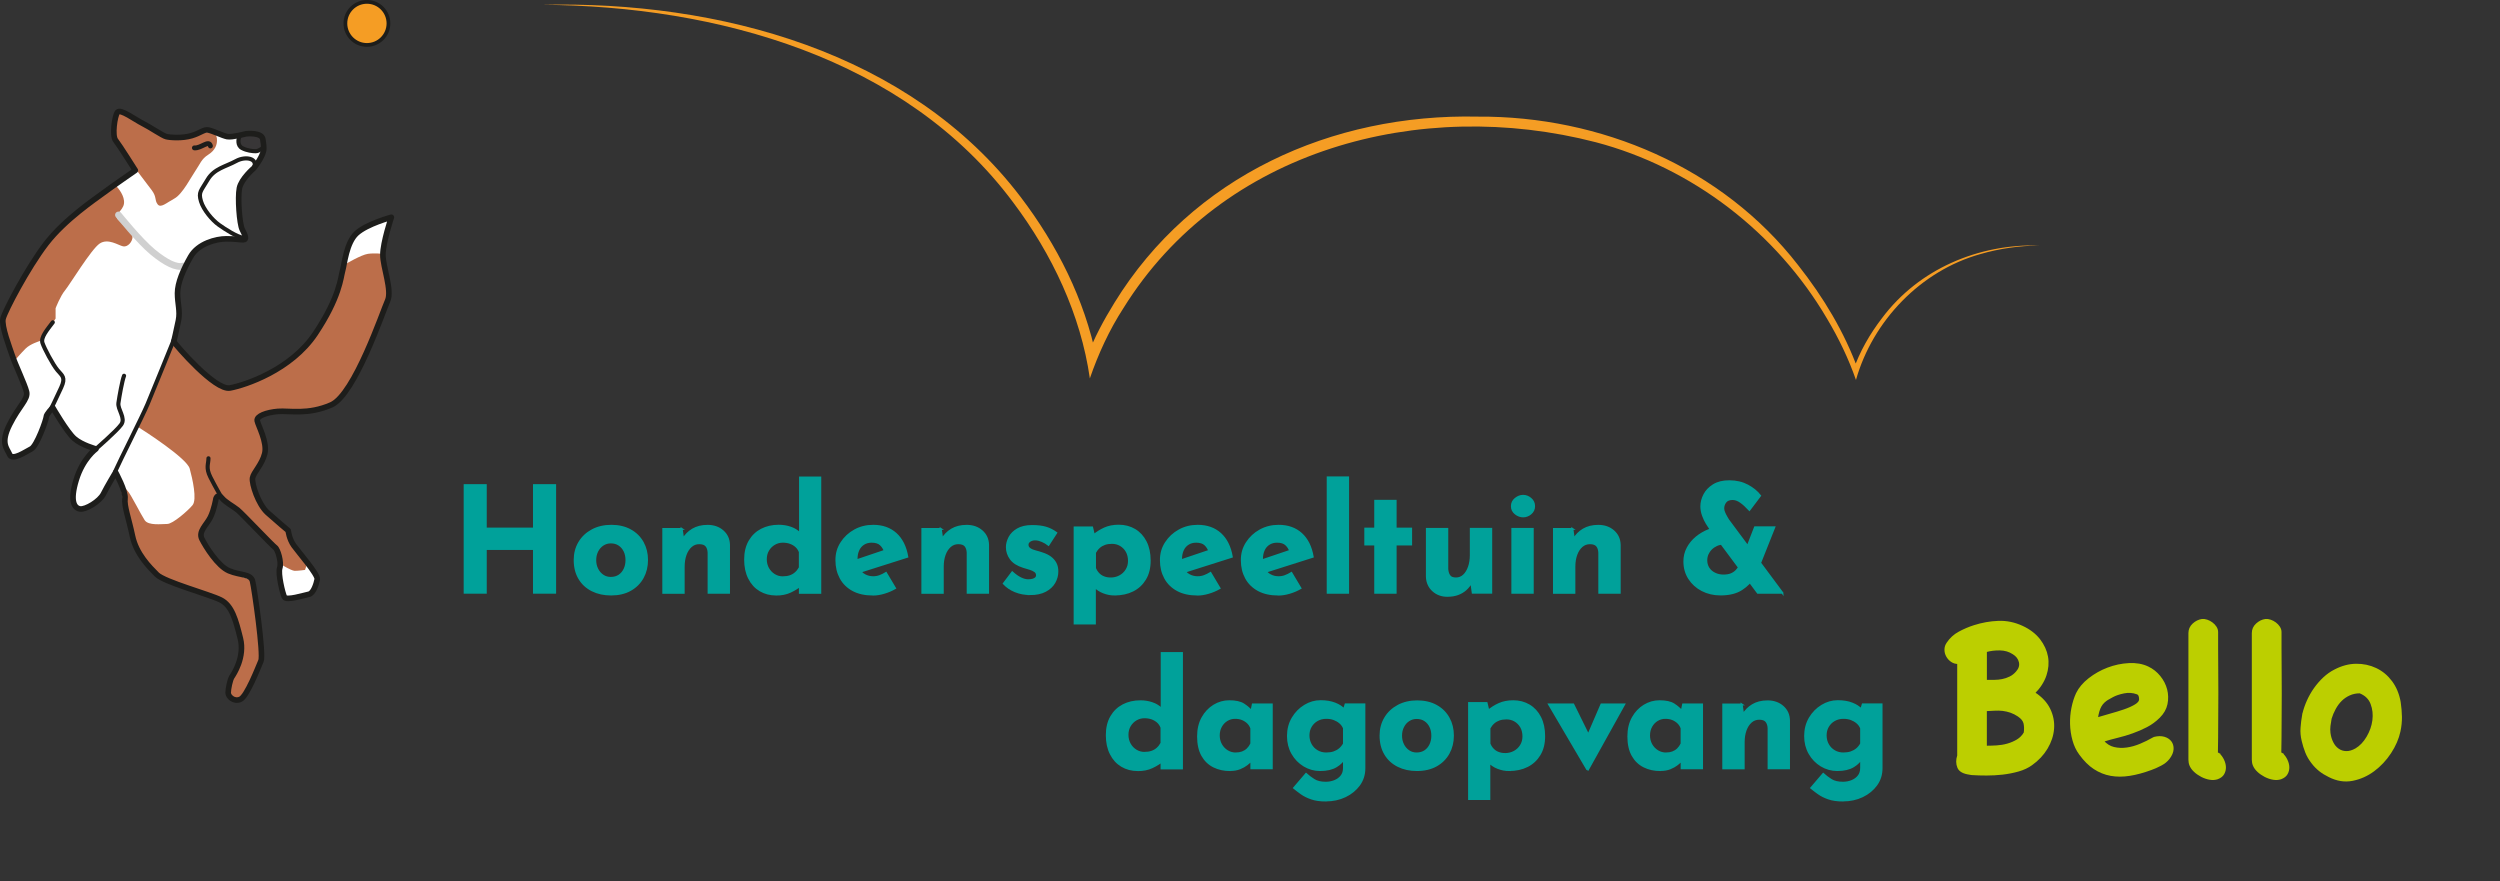 <svg viewBox="0 0 666.42 234.96" xmlns="http://www.w3.org/2000/svg">
  <rect x="0" y="0" width="666.42" height="234.96" fill="#333333" stroke="none"/>
  <defs>
    <style>
      .cls-1 {
        stroke-width: 1.3px;
      }

      .cls-1, .cls-2, .cls-3, .cls-4 {
        stroke: #1d1d1b;
      }

      .cls-1, .cls-3, .cls-4, .cls-5 {
        fill: none;
        stroke-linecap: round;
        stroke-linejoin: round;
      }

      .cls-6 {
        fill: #00a19a;
        stroke: #00a19a;
      }

      .cls-6, .cls-7 {
        stroke-width: .5px;
      }

      .cls-6, .cls-7, .cls-2 {
        stroke-miterlimit: 10;
      }

      .cls-7 {
        fill: #bccf00;
        stroke: #bccf00;
      }

      .cls-8 {
        fill: #383637;
      }

      .cls-8, .cls-9, .cls-10, .cls-11 {
        stroke-width: 0px;
      }

      .cls-9, .cls-2 {
        fill: #f59d24;
      }

      .cls-10 {
        fill: #bc6e4a;
      }

      .cls-3 {
        stroke-width: 1.1px;
      }

      .cls-4 {
        stroke-width: 1.5px;
      }

      .cls-5 {
        stroke: #d0d0d0;
        stroke-width: 1.8px;
      }

      .cls-11 {
        fill: #fff;
      }
    </style>
  </defs>
  <g id="vulling">
    <path d="M46.32,91.09c.67,1,11,13.08,15,12.33s16.25-4.75,22.75-14.5,6.75-15,7.25-16.75,1-7.5,3.75-10,9.25-4.25,9.25-4.25c0,0-2.25,6.75-2.25,10s2.5,9.5,1.25,12.25-8.75,25-15,27.75-11.25,1.5-14.25,1.75-5.75,1.25-5.5,2.5,2.75,5.75,2,8.75-3,5-3.25,6.5,1.5,7,4,9.25,5.5,4.75,5.5,4.75c0,0,.25,2.25,1.5,4s6.5,7.75,6.25,9-1,3.75-2.25,4-6,1.75-6.5.75-1.75-6.25-1.25-7.75-.5-5-1.25-5.5-8.75-9-10-10-3.25-2-4.25-3.25-1.5.25-1.5.25c0,0-.5,3-1.5,5s-3.25,3.75-2.25,5.75,4.25,7.25,7.25,8.5,5.75.75,6.25,2.75,3,19.5,2.25,21.25-3.75,9.5-5.5,10.25-3.25-.75-3.25-1.75.5-3.5,1-4.25,3.5-5.25,2.25-10.25-2.25-8.75-5.25-10.25-15-4.75-17-6.75-5.5-5.5-6.5-10.25-2.25-8-2-10-2.5-7-2.5-7c0,0-2.25,3.75-3.25,5.75s-4.75,4.25-6.25,4-2.75-2-1-7.75,5.25-8.25,5.25-8.25c0,0-3.75-1-5.75-2.75s-5.75-8.25-5.75-8.25c0,0-1.75,1.75-1.75,2.5s-2.5,7.75-4,8.5-5,3.25-5.75,1.5-2.5-3,0-8,5-6.75,4.5-8.75c-.5-2-3-7.25-3.75-9.5s-3-8-2.5-10,6.5-13.5,11.5-20,13.25-12,15.25-13.5,8.5-6,8.5-6c0,0-4.25-6.75-5.25-8s-.25-6.5.5-7.5,4.75,2,6.75,3,5.25,3.25,6.25,3.5,4.25.5,6.75-.25,3.25-1.75,4.5-1.5,3.75,1.5,5,1.75,5-.75,5-.75c0,0,4.25-.5,4.5,1.5s.5,2.61-.25,4.25c-.83,1.83-2.17,3.42-2.17,3.42,0,0-3.33,2.83-3.83,5.33s0,9.5.75,11,1.37,2.75.25,2.75c-1,0-1.75-.25-4.5-.25s-7.5,1.25-9.5,4.75-3.5,7-3.5,9.75.75,4.75.25,7.25-1.25,5.67-1.25,5.67Z" class="cls-11"></path>
    <path d="M36.57,113.67c2,1.25,13.25,8.5,14,11.25s2,8.25.75,9.75-5.25,5-6.75,5-5,.5-6-1-3.75-7-4.5-7.75-2.25-2.75-2.25-2.75c0,0,1,5.25,1.25,6s3.36,14.41,6.48,17.23c5.31,4.8,15.77,7.02,19.27,8.77s4.75,7.5,5,9,1,5.5.25,6.75-2.75,6.25-2.75,7,.25,4.25,1.75,3.75,6.25-9.25,6.25-9.25c0,0-.75-21-1.75-22.25s-6.25-2-7.25-3-6.22-6.78-6.5-8.25c-.48-2.49,3-6.25,3-7s1.25-4.5,1.25-4.5c0,0,5.5,4.5,7,5.25s7.75,7.25,8.5,8.75.5,3.5.5,3.5c0,0,3.5,2.25,4.5,2.25s2.75-.25,2.75-.25l.5-1.5s-3.25-4-3.75-4.75-1.5-4.25-1.5-4.25c0,0-5-3.5-5.75-5s-3.59-7.97-3.59-7.97c0,0,2.85-5.28,3.09-6.28,1.04-4.39-2-8.75-1.75-9.75s2-2.5,2.75-2.5,5.25.25,6.75.25,8.96-1.11,11.71-3.36,13.66-22.03,13.79-28.29c.1-5.03-.81-5.54-1.01-6.74-.2-1.21-.5-4.11-.5-4.11,0,0-2.25-.25-4,0s-6,2.75-6,2.75c0,0-4,12.5-6.25,15.75s-7.25,10-11.25,12.25-12.32,5.02-14,5c-2.6-.03-10.25-8-11.25-8.75s-3.25-3.25-3.25-3.25c0,0-4.25,11-5,12.75s-4.5,9.5-4.5,9.5Z" class="cls-10"></path>
    <path d="M30.82,49.42c.75.75,2.48,2.84,2.23,4.84s-2.89,2.95-1.56,4.32c1.4,1.45,3.83,3.34,3.83,4.59s-1.25,2.75-2.5,2.5-4-2.25-6.25-.75-8,11-9.25,12.5-2.5,4.75-2.5,4.75v2.75s-2.25,3.25-2.75,4.5-1.5,1.5-1.5,1.5c0,0-2.5.75-3.75,2-1.25,1.25-2.75,3-2.75,3,0,0-3.5-8.75-3-10.75s8-16.5,12.25-21,11.75-11,13-12,4.5-2.75,4.5-2.75Z" class="cls-10"></path>
    <path d="M55.32,35.25c.83,0,2.33,0,2.5,1.67s-.5,3.17-2.33,4.33-2.17,2.5-3.33,4.17-3.5,6.33-5.67,7.5-3.67,2.67-4.5,1.5-.17-1.83-1.5-3.67-9-11.5-9.67-13.67-.5-5.67.33-6.33,1.5-1.17,1.5-1.17c0,0,9.67,6.5,11,6.83s5.17,1,6.83.17,4.83-1.33,4.83-1.33Z" class="cls-10"></path>
    <path d="M63.91,36.35c.7-.3,4.33-1.01,5.33,0,1.01,1.01,1.21,1.91,1.01,2.42-.2.5-1.21,1.41-1.51,1.41s-4.43-.6-4.43-.6c-.71-1.11-.4-3.22-.4-3.22Z" class="cls-8"></path>
  </g>
  <g id="lijn">
    <path d="M48.82,70.92c-1.8.53-4.63-.89-8.05-3.69-3.58-2.94-9.19-9.93-9.19-9.93" class="cls-5"></path>
    <path d="M46.32,91.09c.67,1,11,13.08,15,12.33s16.25-4.75,22.75-14.5,6.75-15,7.25-16.75,1-7.5,3.75-10,9.25-4.25,9.25-4.25c0,0-2.25,6.75-2.25,10s2.5,9.5,1.25,12.25-8.75,25-15,27.75-11.25,1.5-14.25,1.75-5.75,1.25-5.5,2.5,2.75,5.75,2,8.75-3,5-3.25,6.5,1.5,7,4,9.25,5.5,4.75,5.5,4.75c0,0,.25,2.25,1.5,4s6.5,7.75,6.25,9-1,3.75-2.25,4-6,1.75-6.5.75-1.75-6.25-1.25-7.75-.5-5-1.25-5.5-8.75-9-10-10-3.25-2-4.25-3.25-1.5.25-1.5.25c0,0-.5,3-1.5,5s-3.25,3.75-2.25,5.75,4.25,7.25,7.25,8.5,5.75.75,6.25,2.75,3,19.5,2.25,21.25-3.75,9.5-5.5,10.25-3.25-.75-3.25-1.75.5-3.5,1-4.25,3.5-5.25,2.25-10.25-2.25-8.75-5.25-10.25-15-4.75-17-6.75-5.5-5.5-6.5-10.25-2.25-8-2-10-2.5-7-2.5-7c0,0-2.25,3.75-3.25,5.75s-4.75,4.25-6.25,4-2.75-2-1-7.75,5.25-8.25,5.25-8.25c0,0-3.75-1-5.75-2.75s-5.75-8.25-5.75-8.25c0,0-1.75,1.75-1.75,2.5s-2.5,7.75-4,8.5-5,3.25-5.75,1.5-2.5-3,0-8,5-6.75,4.5-8.75c-.5-2-3-7.25-3.75-9.5s-3-8-2.5-10,6.5-13.5,11.5-20,13.25-12,15.25-13.5,8.5-6,8.5-6c0,0-4.25-6.75-5.25-8s-.25-6.5.5-7.5,4.75,2,6.75,3,5.25,3.25,6.25,3.5,4.25.5,6.75-.25,3.25-1.75,4.5-1.5,3.75,1.5,5,1.75,5-.75,5-.75c0,0,4.25-.5,4.5,1.5s.5,2.61-.25,4.25c-.83,1.83-2.17,3.42-2.17,3.42,0,0-3.33,2.83-3.83,5.33s0,9.5.75,11,1.37,2.75.25,2.75c-1,0-1.75-.25-4.5-.25s-7.5,1.25-9.5,4.75-3.5,7-3.5,9.75.75,4.75.25,7.25-1.25,5.67-1.25,5.67Z" class="cls-4"></path>
    <path d="M14.07,85.92c-1.5,2-3.25,4-2.75,5.5s2.75,5.75,4,7.25,2.25,1.88,1,4.62-2.67,5.62-2.67,5.62" class="cls-3"></path>
    <path d="M33.07,100.17c-.5,1.25-1.25,5.5-1.5,7.25s2,4,.75,5.75-6.75,6.5-6.75,6.5" class="cls-3"></path>
    <path d="M67.72,44.67c1.08-2.45-2.27-3.12-4.77-1.75-2.77,1.52-5.87,2-7.62,5s-2.5,3.25-1.75,5.75c.68,2.26,3,5,4.75,6.25s4.87,3.25,6.62,3.5" class="cls-3"></path>
    <path d="M55.57,122.17c0,1.5-.75,2.5.5,5s3,5.5,3,5.5" class="cls-3"></path>
    <path d="M51.82,39.42c1.72.19,3.89-2.23,4.27-.51" class="cls-1"></path>
    <path d="M63.77,36.54c-.22.48-.56,2.22.75,2.92,1.31.7,2.8.85,3.67.85s2.07-1.04,2.07-1.04" class="cls-3"></path>
    <path d="M46.32,90.59c-.67,1.67-5.67,14-7,17.17s-7.42,15.19-8.59,17.86" class="cls-3"></path>
    <circle r="5.74" cy="6.24" cx="97.81" class="cls-2"></circle>
  </g>
  <g id="tekst">
    <path d="M144.55,1.28c46.84-1.1,97.98,12.41,127.52,51.23,9.66,12.7,17.06,27.29,20.24,43.02,0,0-2.62-.24-2.62-.24,1.95-5.19,4.51-9.92,7.39-14.6,20.77-33.74,57.95-50.45,96.86-49.6,32.67-.21,65.2,13.51,85.41,39.63,6.7,8.5,12.34,17.82,16.03,28.05,0,0-1.4.02-1.4.02,1.78-5.12,4.46-9.77,7.74-14.04,9.79-13.06,25.71-19.77,41.84-19.31-5.29.08-10.56.81-15.62,2.28-15.92,4.44-28.71,17.76-33.2,33.56-1.97-5.67-4.61-11.14-7.71-16.33-13.46-22.93-35.91-40.27-61.65-47.04-46.71-12.1-99.58,1.81-125.93,44.26-3.74,5.76-6.71,12.24-8.93,18.7-2.44-17.04-10.1-33.15-20.4-46.86C241.36,15.28,190.89,1.58,144.55,1.28h0Z" class="cls-9"></path>
    <g>
      <path d="M147.99,129.31v28.7h-5.66v-11.66h-12.83v11.66h-5.65v-28.7h5.65v11.58h12.83v-11.58h5.66Z" class="cls-6"></path>
      <path d="M153.18,149.28c0-1.74.41-3.3,1.23-4.68.82-1.38,1.97-2.46,3.45-3.26,1.48-.79,3.18-1.19,5.11-1.19s3.64.4,5.07,1.19c1.43.79,2.53,1.88,3.3,3.26.77,1.38,1.15,2.94,1.15,4.68s-.38,3.31-1.15,4.7c-.77,1.39-1.87,2.49-3.3,3.29-1.43.81-3.15,1.21-5.15,1.21-1.87,0-3.54-.36-5.01-1.09-1.47-.73-2.62-1.78-3.45-3.16-.83-1.38-1.25-3.03-1.25-4.95ZM158.68,149.32c0,.88.18,1.68.55,2.4.36.72.86,1.28,1.48,1.7s1.33.62,2.11.62c.86,0,1.6-.21,2.22-.62s1.1-.98,1.44-1.7c.34-.71.51-1.51.51-2.4s-.17-1.72-.51-2.42-.82-1.26-1.44-1.68-1.36-.62-2.22-.62c-.78,0-1.48.21-2.11.62s-1.12.97-1.48,1.68c-.36.7-.55,1.51-.55,2.42Z" class="cls-6"></path>
      <path d="M181.73,140.98l.43,3.04-.08-.27c.6-1.07,1.44-1.93,2.54-2.59s2.43-1,4.02-1,2.96.47,4.04,1.42c1.08.95,1.63,2.18,1.66,3.69v12.75h-5.46v-10.72c-.03-.75-.23-1.36-.6-1.81-.38-.46-1.01-.68-1.89-.68-.83,0-1.56.27-2.18.82-.62.55-1.1,1.29-1.44,2.22-.34.94-.51,2.01-.51,3.24v6.94h-5.46v-17.04h4.95Z" class="cls-6"></path>
      <path d="M206.88,158.49c-1.59,0-3-.37-4.25-1.11s-2.23-1.81-2.94-3.22c-.72-1.4-1.07-3.07-1.07-4.99s.39-3.56,1.17-4.91c.78-1.35,1.85-2.38,3.2-3.08,1.35-.7,2.89-1.05,4.6-1.05,1.09,0,2.14.17,3.14.51,1,.34,1.84.86,2.52,1.56v1.72-16.65h5.42v30.77h-5.46v-3.32l.43,1.17c-.88.73-1.87,1.34-2.96,1.85-1.09.51-2.35.76-3.78.76ZM208.68,153.88c.73,0,1.37-.1,1.93-.29.56-.19,1.05-.48,1.48-.86.43-.38.8-.85,1.11-1.42v-4.17c-.21-.57-.53-1.06-.96-1.46-.43-.4-.95-.71-1.56-.94-.61-.22-1.28-.33-2.01-.33-.81,0-1.55.2-2.24.6-.69.4-1.24.96-1.66,1.66-.42.7-.62,1.51-.62,2.42s.21,1.73.62,2.46c.42.73.97,1.3,1.66,1.72.69.42,1.44.62,2.24.62Z" class="cls-6"></path>
      <path d="M232.66,158.49c-2.08,0-3.84-.39-5.29-1.17-1.44-.78-2.54-1.86-3.29-3.24-.75-1.38-1.13-2.96-1.13-4.76s.44-3.26,1.33-4.64,2.07-2.48,3.55-3.3c1.48-.82,3.13-1.23,4.95-1.23,2.44,0,4.45.71,6.03,2.13,1.57,1.42,2.59,3.46,3.06,6.14l-13.26,4.21-1.21-2.96,9.59-3.24-1.13.51c-.21-.68-.58-1.27-1.11-1.77s-1.33-.76-2.4-.76c-.81,0-1.51.19-2.12.57-.61.38-1.08.91-1.4,1.6-.33.69-.49,1.5-.49,2.44,0,1.07.19,1.96.58,2.67.39.72.92,1.25,1.6,1.62s1.43.55,2.26.55c.6,0,1.18-.1,1.74-.31.56-.21,1.11-.48,1.66-.82l2.42,4.06c-.91.52-1.89.94-2.94,1.25-1.05.31-2.05.47-2.98.47Z" class="cls-6"></path>
      <path d="M250.79,140.98l.43,3.04-.08-.27c.6-1.07,1.44-1.93,2.54-2.59,1.09-.66,2.43-1,4.02-1s2.96.47,4.04,1.42,1.63,2.18,1.66,3.69v12.75h-5.46v-10.72c-.03-.75-.23-1.36-.6-1.81-.38-.46-1.01-.68-1.89-.68-.83,0-1.56.27-2.18.82s-1.11,1.29-1.44,2.22c-.34.94-.51,2.01-.51,3.24v6.94h-5.46v-17.04h4.95Z" class="cls-6"></path>
      <path d="M274.55,158.37c-1.4,0-2.71-.25-3.92-.74-1.21-.49-2.23-1.18-3.06-2.07l2.26-3c.83.75,1.61,1.29,2.32,1.62.71.33,1.36.49,1.93.49.44,0,.84-.05,1.19-.14.35-.09.63-.23.84-.43.21-.19.31-.45.31-.76,0-.44-.17-.79-.53-1.05-.35-.26-.8-.47-1.35-.64-.55-.17-1.13-.34-1.75-.53-1.56-.49-2.68-1.21-3.37-2.16-.69-.95-1.03-1.98-1.03-3.1,0-.86.23-1.72.68-2.59.46-.87,1.18-1.6,2.18-2.18,1-.58,2.29-.88,3.88-.88,1.43,0,2.64.14,3.63.43s1.92.75,2.81,1.4l-2.07,3.2c-.49-.39-1.05-.72-1.66-.99-.61-.27-1.18-.42-1.7-.45-.47-.03-.87.03-1.19.16-.33.13-.58.3-.76.51-.18.21-.27.43-.27.66-.03.49.16.88.57,1.17.4.29.92.51,1.54.66s1.23.34,1.83.55c.83.26,1.55.61,2.14,1.05s1.06.97,1.38,1.58c.33.61.49,1.35.49,2.2,0,1.04-.27,2.02-.8,2.95-.53.92-1.34,1.67-2.42,2.24-1.08.57-2.45.86-4.12.86Z" class="cls-6"></path>
      <path d="M297.13,158.49c-1.01,0-2.01-.19-2.98-.57-.98-.38-1.79-.92-2.44-1.62l.16-1.6v11.51h-5.42v-25.62h4.68l.78,3.31-.43-1.17c.88-.75,1.87-1.38,2.96-1.87,1.09-.49,2.35-.74,3.78-.74,1.59,0,3,.37,4.25,1.11,1.25.74,2.23,1.81,2.94,3.2.71,1.39,1.07,3.06,1.07,5.01s-.4,3.56-1.21,4.91c-.81,1.35-1.91,2.38-3.31,3.08s-3.02,1.05-4.84,1.05ZM296.03,154.2c.88,0,1.7-.19,2.44-.58.74-.39,1.34-.94,1.79-1.66.45-.71.68-1.53.68-2.44,0-.96-.2-1.8-.6-2.52-.4-.71-.95-1.27-1.64-1.68s-1.45-.6-2.28-.6c-.73,0-1.37.1-1.93.29-.56.2-1.05.48-1.48.86-.43.38-.8.85-1.11,1.42v4.17c.21.55.51,1.03.9,1.44.39.42.86.74,1.42.96.56.22,1.16.33,1.81.33Z" class="cls-6"></path>
      <path d="M319.16,158.49c-2.08,0-3.84-.39-5.29-1.17-1.44-.78-2.54-1.86-3.29-3.24-.75-1.38-1.13-2.96-1.13-4.76s.44-3.26,1.33-4.64,2.07-2.48,3.55-3.3c1.48-.82,3.13-1.23,4.95-1.23,2.44,0,4.45.71,6.03,2.13,1.57,1.42,2.59,3.46,3.06,6.14l-13.26,4.21-1.21-2.96,9.59-3.24-1.13.51c-.21-.68-.58-1.27-1.11-1.77s-1.33-.76-2.4-.76c-.81,0-1.51.19-2.12.57-.61.38-1.08.91-1.4,1.6-.33.69-.49,1.5-.49,2.44,0,1.07.19,1.96.58,2.67.39.72.92,1.25,1.6,1.62s1.43.55,2.26.55c.6,0,1.18-.1,1.74-.31.56-.21,1.11-.48,1.66-.82l2.42,4.06c-.91.52-1.89.94-2.94,1.25-1.05.31-2.05.47-2.98.47Z" class="cls-6"></path>
      <path d="M340.73,158.49c-2.08,0-3.84-.39-5.29-1.17-1.44-.78-2.54-1.86-3.29-3.24-.75-1.38-1.13-2.96-1.13-4.76s.44-3.26,1.33-4.64,2.07-2.48,3.55-3.3c1.48-.82,3.13-1.23,4.95-1.23,2.44,0,4.45.71,6.03,2.13,1.57,1.42,2.59,3.46,3.06,6.14l-13.26,4.21-1.21-2.96,9.59-3.24-1.13.51c-.21-.68-.58-1.27-1.11-1.77s-1.33-.76-2.4-.76c-.81,0-1.51.19-2.12.57-.61.38-1.08.91-1.4,1.6-.33.69-.49,1.5-.49,2.44,0,1.07.19,1.96.58,2.67.39.72.92,1.25,1.6,1.62s1.43.55,2.26.55c.6,0,1.18-.1,1.74-.31.56-.21,1.11-.48,1.66-.82l2.42,4.06c-.91.52-1.89.94-2.94,1.25-1.05.31-2.05.47-2.98.47Z" class="cls-6"></path>
      <path d="M353.91,127.25h5.46v30.77h-5.46v-30.77Z" class="cls-6"></path>
      <path d="M366.58,133.49h5.46v7.41h4.13v4.25h-4.13v12.87h-5.46v-12.87h-2.65v-4.25h2.65v-7.41Z" class="cls-6"></path>
      <path d="M385.85,158.84c-1.53,0-2.82-.47-3.86-1.42-1.04-.95-1.59-2.18-1.64-3.69v-12.75h5.46v10.72c.05.75.25,1.36.58,1.81.34.46.91.68,1.72.68s1.5-.27,2.09-.82,1.04-1.29,1.37-2.24c.33-.95.49-2.02.49-3.22v-6.94h5.46v17.04h-4.95l-.43-3.12.08.35c-.39.7-.88,1.33-1.48,1.87-.6.55-1.31.97-2.12,1.27s-1.74.45-2.75.45Z" class="cls-6"></path>
      <path d="M403.01,134.93c0-.81.32-1.47.96-1.99.64-.52,1.32-.78,2.05-.78s1.4.26,2.01.78c.61.52.92,1.18.92,1.99s-.31,1.46-.92,1.97c-.61.51-1.28.76-2.01.76s-1.41-.25-2.05-.76c-.64-.51-.96-1.16-.96-1.97ZM403.13,140.98h5.46v17.04h-5.46v-17.04Z" class="cls-6"></path>
      <path d="M419.16,140.98l.43,3.04-.08-.27c.6-1.07,1.44-1.93,2.54-2.59,1.09-.66,2.43-1,4.02-1s2.96.47,4.04,1.42,1.63,2.18,1.66,3.69v12.75h-5.46v-10.72c-.03-.75-.23-1.36-.6-1.81-.38-.46-1.01-.68-1.89-.68-.83,0-1.56.27-2.18.82s-1.11,1.29-1.44,2.22c-.34.94-.51,2.01-.51,3.24v6.94h-5.46v-17.04h4.95Z" class="cls-6"></path>
      <path d="M459.33,144.95c-.62,0-1.21.12-1.75.37s-1.03.58-1.44.99c-.42.42-.73.88-.96,1.4-.22.52-.33,1.07-.33,1.64,0,.81.2,1.51.6,2.13.4.61.96,1.09,1.66,1.42.7.34,1.47.51,2.3.51s1.57-.12,2.13-.37c.56-.25,1.03-.58,1.4-.99s.68-.87.92-1.37l3.63,3c-.7,1.33-1.77,2.46-3.22,3.39-1.44.94-3.32,1.4-5.64,1.4-1.79,0-3.42-.38-4.88-1.13s-2.61-1.79-3.47-3.12-1.29-2.85-1.29-4.56c0-1.3.29-2.5.88-3.59.58-1.09,1.37-2.04,2.36-2.85.99-.81,2.09-1.45,3.31-1.93,1.22-.48,2.47-.73,3.74-.76l.04,4.41ZM475.12,158.02h-6.55l-12.64-17c-.26-.36-.58-.86-.98-1.5-.39-.64-.73-1.35-1.01-2.14s-.43-1.59-.43-2.4c0-1.04.27-2.07.8-3.1.53-1.03,1.35-1.88,2.46-2.57,1.11-.69,2.5-1.03,4.19-1.03,1.85,0,3.47.38,4.88,1.13,1.4.75,2.52,1.66,3.35,2.73l-2.85,3.78c-.81-.88-1.58-1.58-2.32-2.11-.74-.52-1.46-.78-2.16-.78-.88,0-1.52.26-1.91.78-.39.52-.58,1.09-.58,1.72,0,.36.1.76.29,1.19.19.43.4.82.6,1.17.21.35.35.59.43.72l14.43,19.42ZM467.83,140.55h5.15l-4.84,12.17-4.1-2.42,3.78-9.75Z" class="cls-6"></path>
      <path d="M303.29,205.29c-1.59,0-3-.37-4.25-1.11s-2.23-1.81-2.94-3.22c-.72-1.4-1.07-3.07-1.07-4.99s.39-3.56,1.17-4.91c.78-1.35,1.85-2.38,3.2-3.08,1.35-.7,2.89-1.05,4.6-1.05,1.09,0,2.14.17,3.14.51,1,.34,1.84.86,2.52,1.56v1.72-16.65h5.42v30.77h-5.46v-3.32l.43,1.17c-.88.73-1.87,1.34-2.96,1.85-1.09.51-2.35.76-3.78.76ZM305.09,200.68c.73,0,1.37-.1,1.93-.29.56-.19,1.05-.48,1.48-.86.43-.38.8-.85,1.11-1.42v-4.17c-.21-.57-.53-1.06-.96-1.46-.43-.4-.95-.71-1.56-.94-.61-.22-1.28-.33-2.01-.33-.81,0-1.55.2-2.24.6-.69.4-1.24.96-1.66,1.66-.42.7-.62,1.51-.62,2.42s.21,1.73.62,2.46.97,1.3,1.66,1.72c.69.42,1.44.62,2.24.62Z" class="cls-6"></path>
      <path d="M327.86,205.29c-1.59,0-3.02-.32-4.31-.96s-2.31-1.62-3.06-2.94c-.75-1.33-1.13-3.02-1.13-5.07,0-1.92.39-3.59,1.17-4.99.78-1.4,1.81-2.49,3.08-3.26,1.27-.77,2.62-1.15,4.06-1.15,1.69,0,2.97.28,3.84.84.87.56,1.59,1.18,2.16,1.85l-.23.66.51-2.5h5.07v17.04h-5.46v-3.71l.43,1.17c-.05,0-.21.15-.47.45-.26.3-.64.65-1.15,1.05s-1.13.75-1.87,1.05c-.74.3-1.62.45-2.63.45ZM329.42,200.84c.65,0,1.23-.1,1.75-.29.52-.2.98-.48,1.37-.86.39-.38.73-.85,1.01-1.42v-4.17c-.21-.57-.52-1.06-.94-1.46-.42-.4-.91-.71-1.48-.94s-1.21-.33-1.91-.33c-.78,0-1.5.2-2.16.6-.66.4-1.19.96-1.58,1.66-.39.7-.59,1.51-.59,2.42s.21,1.73.62,2.46c.42.73.97,1.3,1.66,1.72.69.42,1.44.62,2.24.62Z" class="cls-6"></path>
      <path d="M353.45,213.4c-1.53,0-2.83-.18-3.88-.55-1.05-.36-1.94-.81-2.67-1.33-.73-.52-1.38-1.01-1.95-1.48l3.2-3.74c.6.55,1.29,1.07,2.09,1.58s1.84.76,3.14.76c.86,0,1.66-.15,2.4-.45s1.34-.73,1.79-1.31c.46-.57.68-1.29.68-2.15v-3.74l.2.98c-.42.88-1.17,1.66-2.26,2.32-1.09.66-2.52.99-4.29.99-1.53,0-2.96-.4-4.27-1.19-1.31-.79-2.36-1.87-3.14-3.24-.78-1.36-1.17-2.92-1.17-4.66s.42-3.39,1.25-4.78c.83-1.39,1.91-2.49,3.24-3.3,1.33-.81,2.73-1.21,4.21-1.21s2.76.21,3.84.64c1.08.43,1.89.96,2.44,1.58l-.2.51.58-1.87h5.03v17.04c0,1.66-.47,3.14-1.4,4.43-.94,1.29-2.18,2.3-3.72,3.04-1.55.74-3.26,1.11-5.13,1.11ZM348.81,196.04c0,.91.21,1.73.62,2.46.42.73.98,1.3,1.7,1.72.71.42,1.51.62,2.4.62.75,0,1.42-.1,2.01-.29.58-.2,1.1-.48,1.56-.86.45-.38.84-.85,1.15-1.42v-4.17c-.23-.57-.58-1.06-1.05-1.46-.47-.4-1.01-.71-1.62-.94-.61-.22-1.29-.33-2.05-.33-.88,0-1.68.2-2.4.6-.72.4-1.28.96-1.7,1.66-.42.7-.62,1.51-.62,2.42Z" class="cls-6"></path>
      <path d="M368,196.08c0-1.74.41-3.3,1.23-4.68.82-1.38,1.97-2.46,3.45-3.26,1.48-.79,3.18-1.19,5.11-1.19s3.64.4,5.07,1.19c1.43.79,2.53,1.88,3.3,3.26.77,1.38,1.15,2.94,1.15,4.68s-.38,3.31-1.15,4.7c-.77,1.39-1.87,2.49-3.3,3.29s-3.15,1.21-5.15,1.21c-1.87,0-3.54-.36-5.01-1.09-1.47-.73-2.62-1.78-3.45-3.16-.83-1.38-1.25-3.03-1.25-4.95ZM373.49,196.12c0,.88.18,1.68.55,2.4.36.72.86,1.28,1.48,1.7s1.33.62,2.11.62c.86,0,1.6-.21,2.22-.62s1.1-.98,1.44-1.7c.34-.71.51-1.51.51-2.4s-.17-1.72-.51-2.42c-.34-.7-.82-1.26-1.44-1.68s-1.37-.62-2.22-.62c-.78,0-1.48.21-2.11.62s-1.12.97-1.48,1.68c-.37.7-.55,1.51-.55,2.42Z" class="cls-6"></path>
      <path d="M402.28,205.29c-1.01,0-2.01-.19-2.98-.57-.98-.38-1.79-.92-2.44-1.62l.16-1.6v11.51h-5.42v-25.62h4.68l.78,3.31-.43-1.17c.88-.75,1.87-1.38,2.96-1.87,1.09-.49,2.35-.74,3.78-.74,1.59,0,3,.37,4.25,1.11,1.25.74,2.23,1.81,2.94,3.2.71,1.39,1.07,3.06,1.07,5.01s-.4,3.56-1.21,4.91c-.81,1.35-1.91,2.38-3.31,3.08s-3.02,1.05-4.84,1.05ZM401.18,201c.88,0,1.7-.19,2.44-.58.74-.39,1.34-.94,1.79-1.66.45-.71.68-1.53.68-2.44,0-.96-.2-1.8-.6-2.52-.4-.71-.95-1.27-1.64-1.68s-1.45-.6-2.28-.6c-.73,0-1.37.1-1.93.29-.56.2-1.05.48-1.48.86-.43.38-.8.85-1.11,1.42v4.17c.21.55.51,1.03.9,1.44.39.42.86.74,1.42.96.56.22,1.16.33,1.81.33Z" class="cls-6"></path>
      <path d="M423.14,205.17l-10.22-17.39h6.47l5.81,11.78-3.35-.12,5.03-11.66h6.08l-9.67,17.39h-.16Z" class="cls-6"></path>
      <path d="M442.56,205.29c-1.59,0-3.02-.32-4.31-.96s-2.31-1.62-3.06-2.94c-.75-1.33-1.13-3.02-1.13-5.07,0-1.92.39-3.59,1.17-4.99.78-1.4,1.81-2.49,3.08-3.26,1.27-.77,2.62-1.15,4.06-1.15,1.69,0,2.97.28,3.84.84.87.56,1.59,1.18,2.16,1.85l-.23.66.51-2.5h5.07v17.04h-5.46v-3.71l.43,1.17c-.05,0-.21.15-.47.45-.26.3-.64.65-1.15,1.05s-1.13.75-1.87,1.05c-.74.3-1.62.45-2.63.45ZM444.12,200.84c.65,0,1.23-.1,1.75-.29.52-.2.98-.48,1.37-.86.39-.38.73-.85,1.01-1.42v-4.17c-.21-.57-.52-1.06-.94-1.46-.42-.4-.91-.71-1.48-.94s-1.21-.33-1.91-.33c-.78,0-1.5.2-2.16.6-.66.4-1.19.96-1.58,1.66-.39.7-.59,1.51-.59,2.42s.21,1.73.62,2.46c.42.73.97,1.3,1.66,1.72.69.42,1.44.62,2.24.62Z" class="cls-6"></path>
      <path d="M464.29,187.77l.43,3.04-.08-.27c.6-1.07,1.44-1.93,2.54-2.59,1.09-.66,2.43-1,4.02-1s2.96.47,4.04,1.42,1.63,2.18,1.66,3.69v12.75h-5.46v-10.72c-.03-.75-.23-1.36-.6-1.81-.38-.46-1.01-.68-1.89-.68-.83,0-1.56.27-2.18.82s-1.11,1.29-1.44,2.22c-.34.94-.51,2.01-.51,3.24v6.94h-5.46v-17.04h4.95Z" class="cls-6"></path>
      <path d="M491.31,213.4c-1.53,0-2.83-.18-3.88-.55-1.05-.36-1.94-.81-2.67-1.33-.73-.52-1.38-1.01-1.95-1.48l3.2-3.74c.6.55,1.29,1.07,2.09,1.58s1.84.76,3.14.76c.86,0,1.66-.15,2.4-.45s1.34-.73,1.79-1.31c.46-.57.68-1.29.68-2.15v-3.74l.2.98c-.42.88-1.17,1.66-2.26,2.32-1.09.66-2.52.99-4.29.99-1.53,0-2.96-.4-4.27-1.19-1.31-.79-2.36-1.87-3.14-3.24-.78-1.36-1.17-2.92-1.17-4.66s.42-3.39,1.25-4.78c.83-1.39,1.91-2.49,3.24-3.3,1.33-.81,2.73-1.21,4.21-1.21s2.76.21,3.84.64c1.08.43,1.89.96,2.44,1.58l-.2.51.58-1.87h5.03v17.04c0,1.66-.47,3.14-1.4,4.43-.94,1.29-2.18,2.3-3.72,3.04-1.55.74-3.26,1.11-5.13,1.11ZM486.67,196.04c0,.91.21,1.73.62,2.46.42.73.98,1.3,1.7,1.72.71.42,1.51.62,2.4.62.75,0,1.42-.1,2.01-.29.58-.2,1.1-.48,1.56-.86.45-.38.84-.85,1.15-1.42v-4.17c-.23-.57-.58-1.06-1.05-1.46-.47-.4-1.01-.71-1.62-.94-.61-.22-1.29-.33-2.05-.33-.88,0-1.68.2-2.4.6-.72.4-1.28.96-1.7,1.66-.42.7-.62,1.51-.62,2.42Z" class="cls-6"></path>
      <path d="M525.2,206.28c-1.74-.2-2.81-.78-3.19-1.73-.39-.95-.4-2-.03-3.13v-24.67c-.65,0-1.23-.17-1.73-.52-.51-.34-.91-.78-1.21-1.31-.3-.53-.46-1.1-.46-1.73s.18-1.21.55-1.73c.81-1.22,1.85-2.17,3.13-2.86,1.28-.69,2.6-1.26,3.98-1.7,2.15-.69,4.3-1.07,6.47-1.15,2.17-.08,4.3.36,6.41,1.34,1.9.89,3.4,2.05,4.5,3.46,1.09,1.42,1.78,2.93,2.07,4.53.28,1.6.14,3.24-.42,4.92-.57,1.68-1.58,3.25-3.04,4.71,1.9,1.22,3.26,2.67,4.07,4.35.81,1.68,1.14,3.41,1,5.2s-.71,3.5-1.7,5.17c-.99,1.66-2.34,3.1-4.04,4.32-1.01.73-2.2,1.29-3.56,1.67-1.36.38-2.76.66-4.19.82-1.44.16-2.87.24-4.28.24s-2.71-.04-3.89-.12l-.43-.06ZM529.39,181.48h2.19c.73,0,1.45-.07,2.16-.21.71-.14,1.4-.37,2.07-.7.67-.32,1.27-.79,1.79-1.4.77-.85,1.04-1.75.82-2.7-.22-.95-.8-1.71-1.73-2.28-1.05-.69-2.25-1.04-3.59-1.06-1.34-.02-2.57.13-3.71.46v7.9ZM538.14,190.84c-.73-.49-1.44-.85-2.13-1.09-.69-.24-1.39-.4-2.1-.49s-1.43-.1-2.16-.06c-.73.04-1.52.08-2.37.12v9.72c.89,0,1.84-.03,2.86-.09,1.01-.06,1.98-.22,2.92-.49.93-.26,1.8-.64,2.61-1.12.81-.49,1.46-1.15,1.95-2,.12-.97.1-1.81-.06-2.52-.16-.71-.67-1.37-1.52-1.97Z" class="cls-7"></path>
      <path d="M574.3,196.67c.97-.24,1.83-.25,2.58-.03.75.22,1.33.6,1.73,1.12.4.53.59,1.18.55,1.95-.04.77-.39,1.58-1.03,2.43-.53.69-1.26,1.28-2.19,1.76-.93.49-1.8.87-2.61,1.15-1.99.73-3.87,1.24-5.65,1.52-1.78.28-3.46.28-5.01,0-1.56-.28-3.02-.87-4.38-1.76s-2.62-2.15-3.8-3.77c-.81-1.09-1.41-2.34-1.79-3.74-.39-1.4-.6-2.83-.64-4.28-.04-1.46.08-2.9.37-4.31.28-1.42.69-2.69,1.21-3.83.69-1.42,1.78-2.71,3.28-3.89,1.5-1.17,3.16-2.11,4.98-2.8,1.82-.69,3.69-1.08,5.59-1.18,1.9-.1,3.59.19,5.04.88,1.22.57,2.26,1.39,3.13,2.46s1.47,2.24,1.79,3.49.35,2.52.09,3.8c-.26,1.28-.92,2.44-1.98,3.5-1.01,1.01-2.13,1.83-3.34,2.46-1.21.63-2.47,1.18-3.77,1.64-1.3.47-2.62.86-3.98,1.19-1.36.33-2.67.69-3.92,1.09.85.97,1.82,1.59,2.92,1.85,1.09.26,2.24.31,3.43.15,1.19-.16,2.4-.5,3.62-1,1.21-.51,2.35-1.06,3.4-1.67l.36-.18ZM562.02,186.22c-.93.53-1.62,1.19-2.07,1.98-.45.79-.77,1.89-.97,3.31,1.05-.32,2.24-.67,3.55-1.03,1.32-.36,2.56-.75,3.74-1.15,1.17-.4,2.17-.85,2.98-1.34.81-.49,1.22-1.01,1.22-1.58,0-.32-.05-.64-.15-.94-.1-.3-.31-.52-.64-.64-1.13-.41-2.31-.49-3.53-.24s-2.23.59-3.04,1.03l-1.09.61Z" class="cls-7"></path>
      <path d="M591.5,201.05c.45.41.82.92,1.12,1.55s.47,1.26.49,1.88c.02.63-.12,1.21-.43,1.76-.3.55-.84.96-1.61,1.25-.61.2-1.28.24-2,.12-.73-.12-1.45-.37-2.16-.73-.71-.37-1.34-.8-1.88-1.31-.55-.51-.94-1.06-1.18-1.67-.08-.2-.14-.44-.18-.7-.04-.26-.06-.5-.06-.7v-33.73c0-.93.35-1.72,1.06-2.37.71-.65,1.49-1.03,2.34-1.15.4-.04.84.02,1.31.18.46.16.9.39,1.31.7.4.3.74.66,1,1.06.26.41.4.83.4,1.28v4.19c0,1.74,0,3.65.03,5.71.02,2.07.03,4.2.03,6.41s-.01,4.33-.03,6.35c-.02,2.03-.03,3.88-.03,5.56s-.02,3.03-.06,4.04l.55.3Z" class="cls-7"></path>
      <path d="M608.4,201.05c.45.41.82.92,1.12,1.55s.47,1.26.49,1.88c.02.63-.12,1.21-.43,1.76-.3.55-.84.96-1.61,1.25-.61.2-1.28.24-2,.12-.73-.12-1.45-.37-2.16-.73-.71-.37-1.34-.8-1.88-1.31-.55-.51-.94-1.06-1.18-1.67-.08-.2-.14-.44-.18-.7-.04-.26-.06-.5-.06-.7v-33.73c0-.93.35-1.72,1.06-2.37.71-.65,1.49-1.03,2.34-1.15.4-.04.84.02,1.31.18.46.16.9.39,1.31.7.4.3.74.66,1,1.06.26.41.4.83.4,1.28v4.19c0,1.74,0,3.65.03,5.71.02,2.07.03,4.2.03,6.41s-.01,4.33-.03,6.35c-.02,2.03-.03,3.88-.03,5.56s-.02,3.03-.06,4.04l.55.3Z" class="cls-7"></path>
      <path d="M613.99,190.29c.28-1.17.68-2.33,1.19-3.46.51-1.13,1.12-2.22,1.85-3.25s1.55-1.98,2.46-2.83c.91-.85,1.89-1.54,2.95-2.07,1.86-.97,3.74-1.47,5.62-1.49s3.64.35,5.26,1.12c1.62.77,3,1.91,4.13,3.43,1.13,1.52,1.88,3.33,2.25,5.44.2,1.38.31,2.68.33,3.92.02,1.24-.11,2.52-.4,3.86-.41,1.91-1.23,3.8-2.46,5.68-1.24,1.88-2.71,3.46-4.44,4.74-1.72,1.28-3.61,2.12-5.65,2.52-2.05.4-4.1.08-6.17-.97-.93-.45-1.77-.96-2.52-1.55s-1.43-1.29-2.04-2.1c-.69-.89-1.23-1.82-1.61-2.79-.38-.97-.7-1.99-.94-3.04-.28-1.13-.39-2.28-.3-3.43.08-1.16.22-2.28.42-3.37l.06-.36ZM621.28,191.57c-.12.65-.22,1.29-.3,1.92s-.08,1.27,0,1.91c.12.93.37,1.78.76,2.55.38.77.89,1.38,1.52,1.82.63.45,1.35.68,2.16.7.81.02,1.68-.23,2.61-.76,1.17-.69,2.19-1.75,3.04-3.19.85-1.44,1.38-2.94,1.58-4.5.2-1.56.04-3.04-.49-4.44-.53-1.4-1.56-2.4-3.1-3.01-1.01,0-1.94.19-2.8.58-.85.39-1.59.89-2.22,1.52-.63.63-1.18,1.37-1.64,2.22-.47.85-.84,1.74-1.12,2.67Z" class="cls-7"></path>
    </g>
  </g>
</svg>